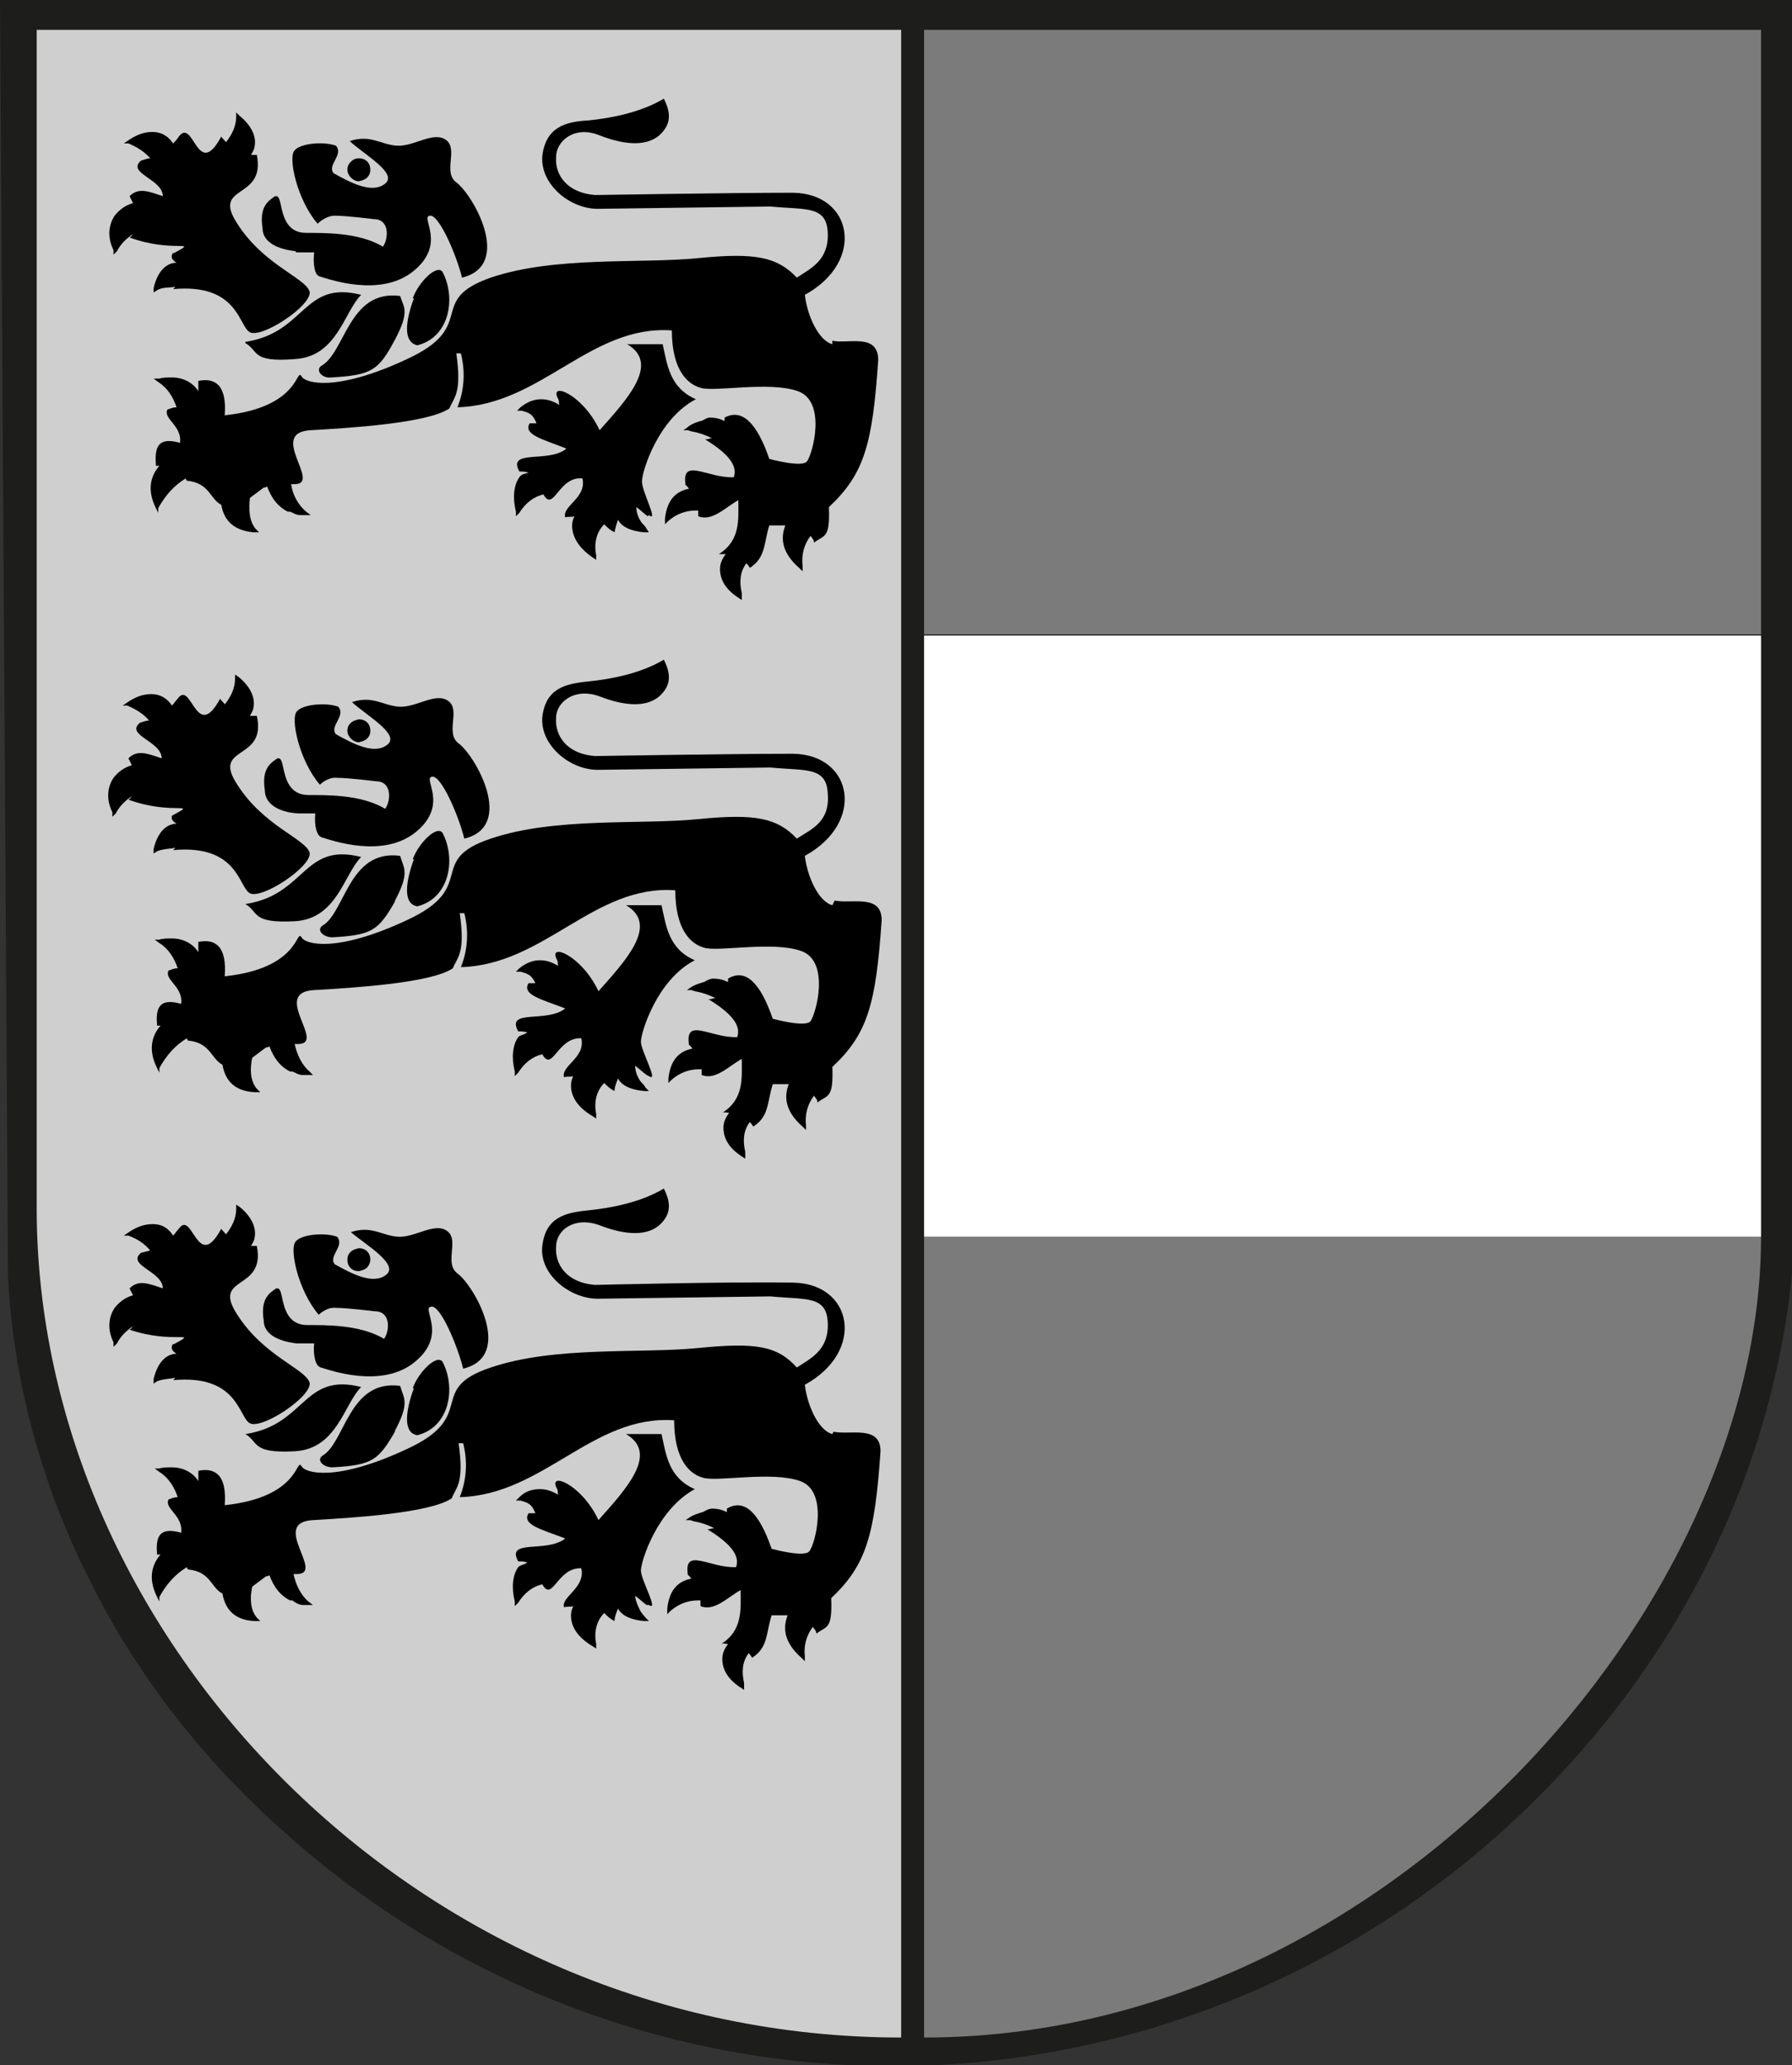 <?xml version="1.0" encoding="UTF-8"?><svg id="Ebene_1" xmlns="http://www.w3.org/2000/svg" viewBox="0 0 15.63 18"><rect x="0" y="0" width="15.63" height="18" fill="#333333" stroke="none"/><defs><style>.cls-1{fill:#fff;}.cls-2{fill:#7c7b7b;}.cls-3{fill:#cfcfcf;}.cls-4{fill:#1d1e1c;}</style></defs><path class="cls-4" d="M0,0l.07,11.14H.07c.05.91.29,1.8.72,2.65.41.82.98,1.55,1.69,2.18,1.46,1.31,3.35,2.04,5.31,2.04h.07c1.96-.02,3.85-.77,5.3-2.1,1.44-1.32,2.32-3.06,2.48-4.91V0H0Z"/><path id="Gelb" class="cls-3" d="M.32.26h7.54v17.5C3.66,17.76.32,14.29.32,10.53V.26Z"/><path id="Rot" class="cls-2" d="M15.36,10.78c0,3.22-3.28,6.98-7.3,6.98v-6.98h7.3Z"/><path id="Silber" class="cls-1" d="M8.06,5.54h7.3v5.24h-7.3v-5.24Z"/><path id="Rot-2" class="cls-2" d="M8.06.26h7.3v5.27h-7.3V.26Z"/><path d="M2.58,2.2h.13s0,0,0,0h.03c-.01.09,0,.2.05.21.07.02.53.19.82-.05.29-.24.05-.47.14-.48.08-.01.23.34.28.54.45-.11.09-.73-.05-.83-.12-.09.02-.29-.09-.37-.11-.08-.28.06-.43.05-.14-.01-.23-.1-.41-.04.13.12.42.28.31.37-.11.09-.29,0-.45-.09-.06-.07.09-.16.02-.24-.11-.04-.31-.02-.36.04-.06.06.02.43.2.64,0,0,.07-.07.15-.07.1,0,.34.03.34.03.14,0,.13.17.08.24h0c-.17-.1-.39-.12-.62-.12h-.05c-.17,0-.2-.15-.22-.24-.01-.05-.02-.08-.04-.08,0,0,0,0-.01,0h0c-.06.04-.14.09-.11.28,0,.11.11.18.29.2ZM2.37,2.1s-.01-.02-.02-.03c0,.01.01.02.02.03ZM2.99,2.24s.07,0,.11,0c-.04,0-.07,0-.11,0ZM5.66,4.49c.09.07-.07-.22-.06-.3,0-.08.14-.54.47-.71-.23-.1-.25-.3-.29-.48h-.31c.29.17,0,.48-.24.75-.15-.32-.45-.43-.36-.27.01.02,0,.03.01.05-.05-.03-.1-.05-.16-.05-.07,0-.13.03-.18.07l-.03.03h.04c.08.02.1.04.13.11-.02,0-.04,0-.06,0-.06.1.12.14.32.22-.15.13-.52,0-.41.2.03,0,.05,0,.08.01-.03.01-.06.01-.08.04-.05.07-.06.18-.03.3v.04s.03-.03.03-.03c.05-.08.12-.14.21-.16.09.16.13-.16.34-.14.04.17-.18.24-.15.34.03-.01.05,0,.08-.01-.01.02-.02.05-.02.08,0,.06.02.17.18.28l.03.02v-.04c-.02-.1,0-.2.07-.27.03.03.05.05.09.07.01-.05.02-.08.03-.11.03.06.11.1.23.11h.04s-.02-.03-.02-.03c-.01-.02-.02-.03-.04-.05-.03-.04-.05-.09-.05-.14.03.02.07.06.1.08Z"/><path d="M7.26,3c-.12-.03-.22-.25-.24-.43.53-.29.42-.88-.1-.89-.54,0-1.73.02-1.73.02-.25-.02-.35-.18-.34-.33,0-.14.16-.28.38-.19.18.07.39.11.52,0,.11-.1.1-.2.04-.32-.2.12-.46.17-.66.19-.2.01-.37.06-.4.31-.02.25.25.47.5.46l1.49-.02c.31.03.49-.01.5.23s-.15.31-.27.39c-.17-.18-.36-.22-.86-.17s-1.25-.02-1.81.17c-.57.2-.1.42-.73.71-.62.29-.89.21-.92.15-.05-.08-.01.27-.67.34.02-.26-.08-.33-.23-.3,0,.03,0,.06,0,.09-.05-.08-.14-.12-.23-.12-.04,0-.08,0-.11.01h-.05s.04.03.04.03c.08.05.13.13.16.22-.03,0-.05.01-.08.02-.04.08.13.14.11.29-.21-.06-.22.06-.21.2.01,0,.02,0,.03,0-.06.07-.12.19-.03.37l.02.04v-.04c.06-.11.14-.2.24-.26,0,0,0,.01.01.02.2.02.2.16.3.21.02.11.08.22.28.24h.05s-.03-.03-.03-.03c-.06-.07-.06-.18-.05-.27.04-.03.08-.06.12-.09,0,0,.02,0,.03-.01.04.11.1.18.18.22,0,0,.01,0,.02,0,.03.01.05.03.09.03.02,0,.03,0,.05,0h.04s-.04-.03-.04-.03c-.07-.06-.12-.15-.13-.24h.03c.24,0-.24-.45.14-.47.34-.02,1.02-.06,1.21-.19.04-.1.11-.13.06-.48h.04c.04.16.03.32-.03.47.73-.02,1.16-.72,1.87-.67,0,.35.14.47.25.5.12.04.6-.06.85.03s.13.54.08.61c-.04.06-.33-.02-.33-.02-.11-.32-.24-.44-.39-.36,0,.01,0,.02,0,.03-.04-.02-.08-.03-.13-.03-.03,0-.06.03-.08.03h0s-.08.02-.12.06l-.03.02h.04s.03.01.03.01c.06.01.12.03.18.06-.02,0-.03.01-.06.01.18.11.29.22.25.33-.23.01-.46-.18-.42.07.01,0,.02.02.03.03-.1.02-.19.08-.21.26v.05s.03-.03.03-.03c.07-.06.15-.09.24-.09,0,0,.01,0,.02,0,0,.02,0,.03,0,.05.12.05.24-.08.35-.14,0,.17.02.35-.17.47.02,0,.04,0,.06,0-.03.04-.05.08-.05.13,0,.06.02.16.16.25l.03.02v-.06c-.02-.09-.02-.18.04-.26.01.01.02.02.03.04.14-.09.12-.21.17-.37.05,0,.09,0,.14,0-.04.1-.04.23.12.37l.03.03v-.05c-.01-.09.01-.18.07-.26.01.02.03.03.03.06.09-.07.14-.03.13-.31.31-.29.38-.55.43-1.28,0-.24-.26-.14-.4-.17Z"/><path d="M1.51,2.2c-.03.05,0,.07.03.09-.07,0-.16.05-.2.22v.04s.03-.02.03-.02c.05-.03.1-.02.16-.03l-.02.02c.55-.05.57.3.66.37.09.08.56-.23.53-.35-.04-.12-.4-.23-.63-.59-.23-.35.25-.2.17-.6-.02,0-.03,0-.05,0,.01-.02.03-.05.03-.07.02-.09-.03-.19-.13-.27l-.03-.03v.04c0,.08-.04.16-.09.22-.01-.02-.03-.03-.04-.05-.21.39-.24-.17-.37,0-.02.03-.03.04-.05.06-.04-.06-.1-.1-.18-.1-.08,0-.15.03-.22.08l-.03.02h.04c.07.03.14.07.19.13-.02,0-.05.01-.08.02-.13.11.19.16.19.31-.12-.04-.21-.08-.29,0l.03.06c-.07.02-.12.06-.16.11-.06.09-.06.2-.01.3v.04s.03-.03.03-.03c.03-.06.08-.11.14-.15-.01.01-.01.02-.03.03.38.14.62.01.38.14Z"/><path d="M2.14,2.99c.12.07.05.17.43.14.37-.02.43-.41.58-.56-.51-.13-.48.33-1.01.41Z"/><path d="M3.44,2.97c.14-.26.08-.29.05-.39-.45-.06-.48.5-.69.61-.05.04.01.11.09.1.35-.02.41-.06.55-.32ZM3.61,2.6c-.07.19-.1.38.03.41.28-.07.34-.41.22-.64-.05-.07-.21.09-.26.23ZM3.13,1.58s.05-.01.07-.03c.02-.02.03-.04.03-.07,0-.06-.04-.1-.1-.1-.03,0-.05.01-.07.03-.02.02-.03.04-.03.07,0,.05.05.1.1.1Z"/><path d="M5.66,9.38c.09.06-.07-.22-.07-.3,0-.08.14-.54.47-.71-.23-.1-.25-.3-.29-.48h-.31c.29.17,0,.48-.24.75-.15-.32-.45-.43-.36-.27.01.02,0,.03.01.05-.05-.03-.1-.05-.16-.05-.07,0-.13.03-.18.07l-.03.03h.04c.08.02.1.04.13.1-.02,0-.04,0-.06,0-.06.1.11.14.32.22-.16.13-.52,0-.41.2.03,0,.05,0,.08.01-.03.02-.06.02-.08.04-.05.07-.06.18-.03.3v.04s.03-.03.03-.03c.05-.08.12-.14.21-.16.09.16.13-.15.34-.14.04.17-.18.24-.15.34.03-.01.05,0,.08-.01-.01.02-.02.05-.02.08,0,.06.02.17.19.27l.03.02v-.04c-.02-.1,0-.2.07-.27.03.03.05.05.09.07,0-.04.02-.08.03-.11.03.06.11.1.23.11h.04s-.03-.03-.03-.03c-.01-.02-.02-.03-.04-.05-.03-.04-.05-.09-.05-.14.03.02.07.06.1.08Z"/><path d="M7.26,7.89c-.12-.03-.22-.25-.24-.43.53-.29.42-.88-.1-.89-.54,0-1.73.02-1.73.02-.26-.02-.35-.19-.34-.33,0-.14.16-.27.38-.19.18.07.39.11.52,0,.11-.1.1-.2.04-.32-.2.12-.46.17-.66.19s-.37.06-.4.31c-.02.25.25.47.5.46l1.49-.02c.31.03.49-.01.5.23.02.25-.15.31-.27.39-.17-.18-.36-.22-.86-.17-.5.05-1.25-.02-1.81.17-.57.19-.1.42-.73.71-.62.29-.89.21-.92.15-.05-.08-.01.27-.67.34.02-.26-.08-.33-.23-.3,0,.03,0,.06,0,.09-.05-.08-.14-.12-.23-.12-.04,0-.08,0-.11.01h-.04s.04.03.04.03c.08.05.13.13.16.22-.03,0-.05.01-.08.02-.04.08.13.14.11.29-.21-.06-.22.06-.21.19.01,0,.02,0,.03,0-.06.07-.12.19-.03.37l.02.04v-.04c.06-.11.14-.2.24-.26,0,0,0,.01.01.02.2.02.2.16.3.21.02.11.08.23.28.24h.05s-.03-.03-.03-.03c-.06-.07-.06-.18-.04-.27.04-.03.08-.06.12-.09,0,0,.02,0,.03-.01.04.11.1.18.18.22,0,0,.01,0,.02,0,.03.01.05.03.09.03.02,0,.03,0,.05,0h.04s-.03-.03-.03-.03c-.07-.06-.11-.15-.13-.24h.03c.25,0-.24-.45.14-.47.34-.02,1.02-.06,1.21-.19.04-.1.11-.13.06-.48h.04c.04.16.03.32-.03.47.73-.02,1.16-.72,1.87-.67,0,.35.14.47.25.5.12.04.6-.06.85.03s.13.54.08.61c-.04.06-.33-.02-.33-.02-.11-.32-.24-.44-.39-.35,0,.01,0,.02,0,.03-.04-.02-.08-.03-.13-.03-.03,0-.06.02-.08.03h0s-.08.02-.12.05l-.03.02h.04s.03.01.03.01c.06.01.12.03.18.06-.02,0-.03.01-.06.01.18.11.29.22.25.33-.23.01-.46-.18-.42.07.01,0,.02.02.03.03-.1.02-.19.08-.21.26v.04s.03-.03.03-.03c.07-.06.15-.09.24-.09,0,0,.01,0,.02,0,0,.02,0,.03,0,.05.12.05.24-.08.35-.14,0,.17.02.35-.17.47.02-.01.04,0,.06,0-.03.04-.05.08-.05.13,0,.06.02.16.16.25l.03.02v-.06c-.02-.09-.02-.18.04-.26.02.02.03.04.03.04.14-.09.12-.21.17-.37.04,0,.09,0,.14,0-.04.1-.04.23.12.37l.03.03v-.04c-.01-.09.01-.18.07-.26.01.02.03.03.03.06.09-.07.14-.03.13-.31.31-.29.38-.55.43-1.28,0-.23-.26-.14-.41-.17Z"/><path d="M1.51,7.09c-.03.05,0,.07.03.09-.07,0-.16.05-.2.22v.04s.03-.02.03-.02c.05-.02.1-.02.16-.03l-.02.02c.55-.05.57.3.66.37.09.08.56-.23.53-.35-.04-.12-.4-.23-.63-.59-.23-.35.26-.2.17-.6-.02,0-.04,0-.06,0,.01-.02.03-.05.03-.07.02-.09-.03-.19-.13-.27l-.03-.02v.04c0,.08-.04.16-.09.22-.01-.02-.03-.03-.04-.05-.21.39-.25-.17-.37,0-.02.02-.03.04-.05.06-.04-.06-.1-.1-.18-.1-.08,0-.15.03-.22.08l-.03.02h.04c.07.03.14.07.19.13-.02,0-.05.01-.08.02-.13.11.19.16.19.31-.12-.04-.21-.08-.29,0l.03.06c-.07.02-.12.06-.16.11-.06.09-.06.2-.01.3v.04s.03-.03.03-.03c.03-.06.08-.11.14-.15-.01.01-.01.02-.03.03.38.14.62.01.38.14Z"/><path d="M2.14,7.88c.12.07.05.17.43.15.37-.02.43-.41.58-.56-.51-.13-.48.33-1.01.41Z"/><path d="M3.44,7.86c.14-.26.08-.29.05-.4-.45-.06-.48.5-.68.61-.05.04.01.1.09.1.35-.02.4-.06.55-.32ZM3.61,7.49c-.07.19-.1.39.03.41.28-.07.34-.41.22-.64-.05-.07-.21.09-.26.23Z"/><path d="M2.58,7.09s.09,0,.13,0h.04c-.01.1.01.2.06.21.07.02.53.19.82-.05.29-.24.05-.47.14-.48.08-.01.23.34.28.54.45-.11.09-.73-.05-.83-.12-.09.02-.29-.09-.37-.11-.08-.28.06-.43.05-.14-.01-.23-.1-.41-.04.13.12.42.28.31.37-.11.09-.29,0-.45-.09-.06-.07.09-.16.02-.24-.11-.04-.31-.02-.36.04-.06.06.02.43.2.64,0,0,.07-.07.15-.06.1,0,.34.03.34.03.14,0,.13.17.08.24h0c-.17-.1-.39-.12-.62-.12h-.05c-.17,0-.2-.15-.22-.24-.01-.05-.02-.08-.04-.08,0,0,0,0-.01,0h0c-.06.04-.14.09-.11.28,0,.11.11.19.29.2ZM2.37,6.99s-.01-.02-.02-.03c0,.01.01.02.02.03ZM2.98,7.12s.07,0,.11,0c-.04,0-.07,0-.11,0Z"/><path d="M3.13,6.47s.05-.01.07-.03c.02-.02.03-.04.03-.07,0-.06-.04-.1-.1-.1h0s-.05.01-.07.03-.03.04-.03.07c0,.05.05.1.1.1Z"/><path d="M5.66,13.99c.09.06-.07-.22-.07-.3,0-.08.14-.53.47-.71-.23-.1-.25-.3-.29-.48h-.31c.29.17,0,.48-.24.75-.15-.32-.45-.43-.36-.27.01.02,0,.03.01.05-.05-.03-.1-.05-.16-.05-.07,0-.13.02-.18.07l-.03.03h.04c.08.02.1.04.13.11-.02,0-.04,0-.06,0-.06.1.11.14.32.22-.16.13-.52,0-.41.2.03,0,.05,0,.08.01-.03.02-.06.02-.08.04-.05.07-.06.18-.03.3v.04s.03-.03.03-.03c.05-.08.12-.14.21-.16.09.16.13-.15.34-.14.04.17-.18.25-.15.34.03-.01.05,0,.08-.01-.01.02-.02.05-.02.08,0,.06.02.17.19.27l.03.02v-.04c-.02-.1,0-.2.07-.27.03.03.05.05.09.07,0-.04.02-.08.03-.11.03.06.11.1.23.11h.04s-.03-.03-.03-.03l-.04-.05s-.05-.09-.05-.14c.03.02.07.06.1.08Z"/><path d="M7.26,12.5c-.12-.03-.22-.25-.24-.43.53-.29.42-.88-.1-.89-.54-.01-1.73.02-1.73.02-.25-.02-.35-.18-.34-.33,0-.15.16-.27.38-.19.18.07.39.11.52,0,.11-.1.1-.2.04-.32-.2.12-.46.17-.66.19-.2.02-.37.06-.4.31s.25.47.5.46l1.49-.02c.31.03.49-.01.5.23s-.15.31-.27.39c-.17-.19-.36-.22-.86-.17-.5.05-1.25-.02-1.81.17-.57.19-.1.42-.73.71-.62.29-.89.21-.92.15-.05-.08-.01.27-.67.34.02-.26-.08-.33-.23-.3,0,.03,0,.06,0,.09-.05-.08-.14-.12-.23-.12-.04,0-.08,0-.11.01h-.04s.04.03.04.03c.08.05.13.13.16.22-.03,0-.05.01-.08.02-.04.08.13.14.11.29-.21-.06-.22.06-.21.19.01,0,.02,0,.03,0-.06.07-.12.19-.03.37l.02.04v-.04c.06-.11.14-.2.24-.26,0,0,0,.01.01.02.2.02.2.16.3.21.02.11.08.23.28.24h.05s-.03-.03-.03-.03c-.06-.07-.06-.18-.04-.27.04-.03.08-.06.12-.09,0,0,.02,0,.03-.01.04.11.1.18.18.22h.02s.05.04.09.04c.01,0,.03,0,.05,0h.04s-.04-.03-.04-.03c-.07-.06-.11-.15-.13-.24h.03c.25,0-.24-.45.14-.47.34-.02,1.02-.06,1.21-.19.04-.1.11-.13.06-.48h.04c.04.16.03.32-.03.47.73-.02,1.16-.72,1.87-.67,0,.35.14.47.25.5.12.04.6-.06.85.03.25.09.13.55.08.61-.04.06-.33-.02-.33-.02-.11-.32-.24-.44-.39-.35,0,.01,0,.02,0,.03-.04-.02-.08-.03-.13-.03-.03,0-.06.02-.08.03h0s-.08.02-.12.05l-.03.02h.04s.03.01.03.01c.06.01.12.03.18.06-.02,0-.03.01-.06.01.18.11.29.22.25.33-.23.01-.46-.18-.42.07.01,0,.02.02.03.03-.1.02-.19.08-.21.26v.05s.03-.03.03-.03c.07-.06.15-.09.24-.09,0,0,.01,0,.02,0,0,.02,0,.03,0,.05.12.05.24-.08.35-.14,0,.17.02.35-.17.47.02-.01.04,0,.06,0-.03.04-.05.08-.05.13,0,.06.02.16.16.25l.03.02v-.06c-.02-.09-.02-.18.04-.26.02.02.03.04.03.04.14-.09.12-.21.17-.37.04,0,.09,0,.14,0-.04.1-.04.23.12.37l.03.03v-.04c-.01-.09.01-.18.07-.26.01.02.03.03.03.06.09-.07.14-.03.13-.31.31-.29.38-.56.43-1.28,0-.23-.26-.14-.41-.17Z"/><path d="M1.51,11.71c-.03.05,0,.07.03.09-.07,0-.16.05-.2.22v.04s.03-.02.03-.02c.05-.02.1-.02.16-.03l-.02.02c.55-.05.57.3.66.37.09.08.56-.23.53-.35-.04-.12-.4-.23-.63-.59-.23-.35.25-.2.17-.6-.02,0-.03,0-.05,0,.01-.02.03-.05.03-.07.02-.09-.03-.19-.13-.27l-.03-.02v.04c0,.08-.04.16-.09.22-.01-.02-.03-.03-.04-.05-.21.39-.25-.17-.37,0-.02.02-.03.04-.05.06-.04-.06-.09-.1-.18-.1-.08,0-.15.03-.22.08l-.03.02h.04c.08.03.14.07.19.13l-.08.02c-.13.11.19.16.19.31-.12-.04-.21-.08-.29,0l.03.06c-.07.02-.12.06-.16.11-.06.09-.06.2-.01.3v.04s.03-.03.03-.03c.03-.06.08-.11.14-.15-.01.01-.01.02-.03.03.38.13.62,0,.38.13Z"/><path d="M2.14,12.5c.12.07.05.17.43.15.37-.02.43-.41.58-.56-.51-.13-.48.33-1.01.41Z"/><path d="M3.44,12.48c.14-.26.08-.29.05-.4-.45-.06-.48.5-.68.61-.05.04.01.1.09.1.35-.02.4-.06.55-.32ZM3.61,12.1c-.07.19-.1.39.03.41.28-.07.34-.41.22-.64-.05-.07-.21.09-.26.23Z"/><path d="M2.58,11.71h.13s0,0,0,0h.03c-.01.1.01.2.06.21.07.02.53.19.82-.05.29-.24.05-.47.14-.48.08-.02.23.34.28.54.45-.11.09-.73-.05-.83-.12-.09.02-.29-.09-.37-.11-.08-.28.06-.43.05-.14-.01-.23-.1-.41-.04.13.11.42.28.31.37-.11.09-.29,0-.45-.09-.06-.07.09-.16.02-.24-.11-.04-.31-.02-.36.04-.06.06.02.43.2.64,0,0,.07-.07.15-.06.1,0,.34.03.34.03.14,0,.13.17.08.24,0,0,0,0,0,0-.17-.1-.39-.12-.62-.12h-.05c-.17,0-.2-.15-.22-.24-.01-.05-.02-.08-.04-.08,0,0-.01,0-.01,0h0c-.06.04-.14.09-.11.28,0,.11.11.18.29.2ZM2.37,11.6s-.01-.02-.02-.03c0,.01.01.02.02.03ZM2.99,11.74s.07,0,.11,0c-.04,0-.07,0-.11,0Z"/><path d="M3.13,11.08s.05-.01.07-.03c.02-.02.03-.05.03-.07,0-.06-.04-.1-.1-.1h0s-.05.01-.07.03c-.02.02-.03.04-.03.07,0,.06.04.1.1.1Z"/></svg>